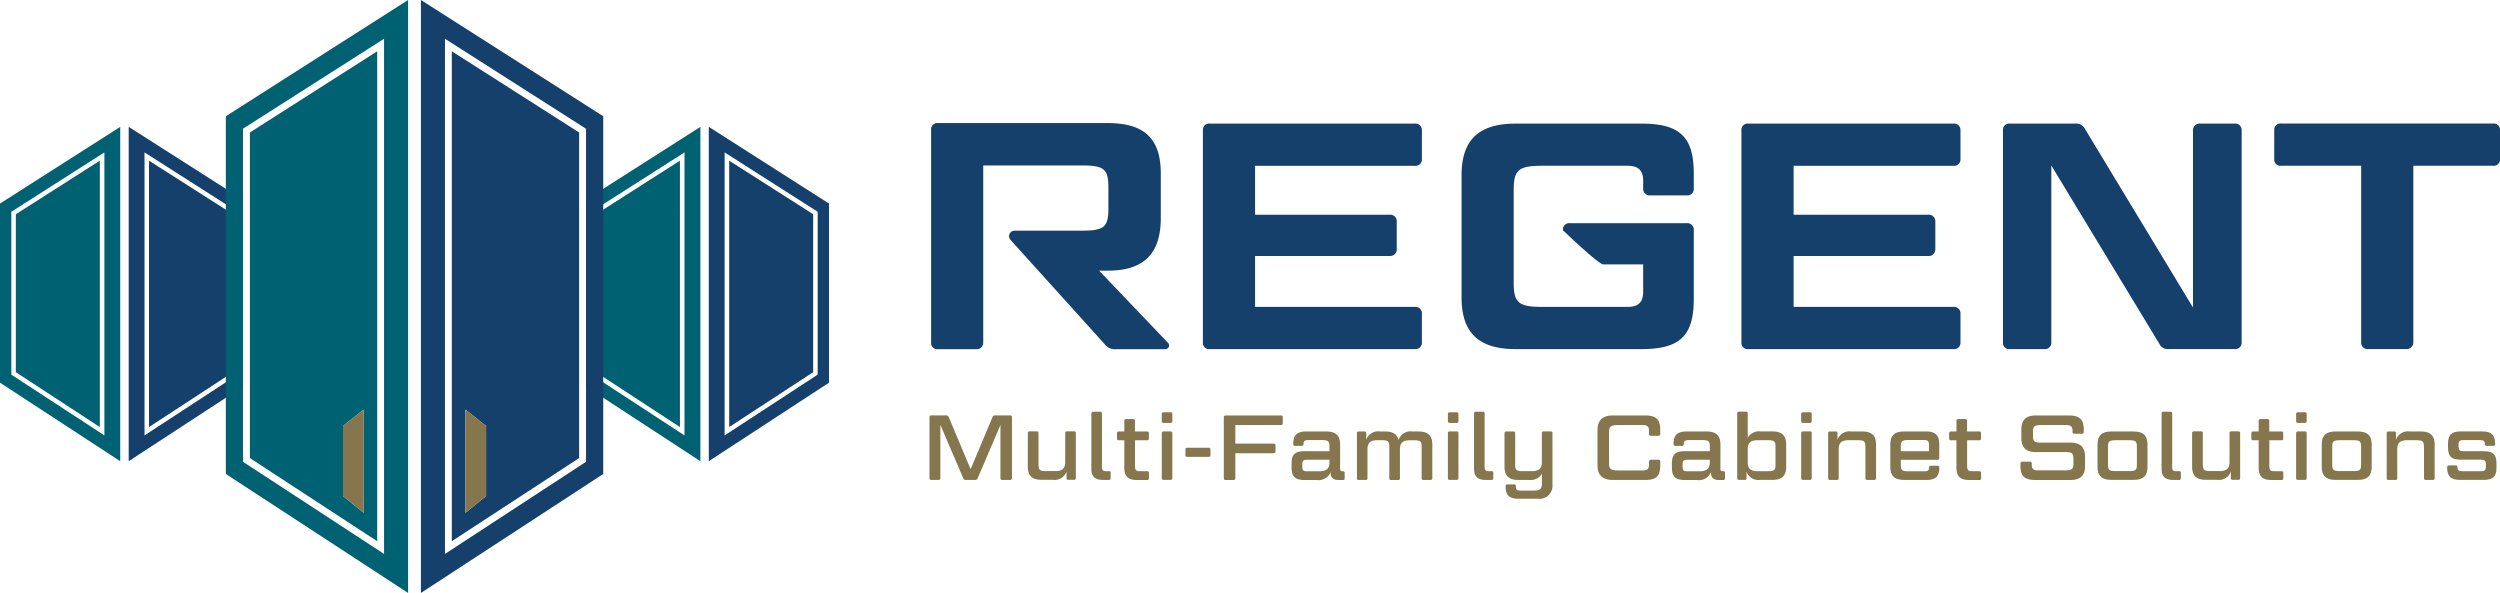 <svg xmlns="http://www.w3.org/2000/svg" width="383.68" height="91" viewBox="0 0 383.68 91"><g transform="translate(-0.49)"><path d="M145.67,63.75a.4.4,0,0,1,.43.27l3.35,7.99,3.36-7.99a.391.391,0,0,1,.43-.27h2.26a.265.265,0,0,1,.3.3v9.31a.265.265,0,0,1-.3.3h-1.16a.272.272,0,0,1-.31-.3V65.23l-3.49,8.16a.391.391,0,0,1-.43.27h-1.36a.382.382,0,0,1-.43-.27l-3.51-8.18v8.15a.272.272,0,0,1-.31.3h-1.06a.265.265,0,0,1-.3-.3V64.05a.265.265,0,0,1,.3-.3h2.23Z" fill="#85764e"></path><path d="M159.88,71.3c0,.83.17,1,1.18,1h1.36c1.14,0,1.55-.42,1.55-1.39V66.47a.246.246,0,0,1,.28-.27h1.08a.239.239,0,0,1,.27.27v6.9a.243.243,0,0,1-.27.27h-.89a.235.235,0,0,1-.27-.27v-.98a1.943,1.943,0,0,1-2.09,1.25h-1.72c-1.46,0-2.13-.62-2.13-2.02V66.47a.25.25,0,0,1,.28-.27h1.08c.18,0,.28.08.28.27V71.3Z" fill="#85764e"></path><path d="M170.67,72.31a.239.239,0,0,1,.27.27v.81a.243.243,0,0,1-.27.27h-.82c-1.33,0-1.87-.51-1.87-1.78V63.46a.25.25,0,0,1,.28-.27h1.08a.235.235,0,0,1,.27.27v8.22c0,.48.16.64.72.64h.34Z" fill="#85764e"></path><path d="M174.68,67.56v3.88c0,.74.16.88.81.88h1.06a.235.235,0,0,1,.27.27v.81a.235.235,0,0,1-.27.27h-1.52c-1.4,0-1.99-.55-1.99-1.9v-4.2h-.85a.239.239,0,0,1-.27-.27v-.81a.243.243,0,0,1,.27-.27h.85V64.59a.243.243,0,0,1,.27-.27h1.08c.18,0,.28.08.28.27v1.63h1.87a.235.235,0,0,1,.27.27v.81a.235.235,0,0,1-.27.27h-1.86Z" fill="#85764e"></path><path d="M178.79,63.54c0-.18.08-.27.28-.27h1.06c.2,0,.28.08.28.27v1.1c0,.17-.08.27-.28.27h-1.06c-.2,0-.28-.1-.28-.27Zm0,2.94c0-.18.08-.27.28-.27h1.06c.2,0,.28.08.28.27v6.9c0,.18-.08.27-.28.27h-1.06c-.2,0-.28-.08-.28-.27Z" fill="#85764e"></path><path d="M182.69,70.12c-.18,0-.27-.08-.27-.25v-.91c0-.17.08-.25.27-.25h3.29c.18,0,.28.08.28.25v.91c0,.17-.1.25-.28.25Z" fill="#85764e"></path><path d="M190.08,68.08h5.85a.272.272,0,0,1,.31.3v.88a.281.281,0,0,1-.31.3h-5.85v3.81a.272.272,0,0,1-.31.3h-1.16a.265.265,0,0,1-.3-.3V64.06a.265.265,0,0,1,.3-.3h8.44a.272.272,0,0,1,.31.3v.88a.281.281,0,0,1-.31.3h-6.97Z" fill="#85764e"></path><path d="M198.71,71.77v-.64c0-1.44.57-1.88,1.97-1.88h3.85v-.71c0-.82-.18-1-1.19-1h-2.1c-.45,0-.7.14-.7.57v.07c0,.17-.08.25-.27.25h-1.02c-.18,0-.28-.08-.28-.25V68.1c0-1.33.58-1.88,1.97-1.88h3.11c1.45,0,2.11.62,2.11,2.02v3.75c0,.23.1.33.34.33h.09a.235.235,0,0,1,.27.27v.81a.235.235,0,0,1-.27.27h-.68c-.87,0-1.21-.44-1.21-1.13v-.1a1.949,1.949,0,0,1-2.09,1.23h-1.93C199.28,73.65,198.71,73.17,198.71,71.77Zm5.82-.83v-.38h-3.46c-.47,0-.71.14-.71.59v.57c0,.45.21.61.71.61h1.92C204.11,72.32,204.53,71.88,204.53,70.94Z" fill="#85764e"></path><path d="M213.71,68.56c0-.83-.18-1-1.19-1h-.61c-1.14,0-1.55.42-1.55,1.39v4.44c0,.18-.08.27-.28.27h-1.06c-.2,0-.28-.08-.28-.27v-6.9c0-.18.08-.27.28-.27h.88a.235.235,0,0,1,.27.27v1a1.923,1.923,0,0,1,2.09-1.27h.82c1.19,0,1.84.42,2.04,1.34a1.913,1.913,0,0,1,2.11-1.34h.95c1.48,0,2.13.62,2.13,2.02v5.15a.246.246,0,0,1-.28.27h-1.08a.246.246,0,0,1-.28-.27V68.57c0-.83-.17-1-1.18-1h-.6c-1.13,0-1.55.42-1.55,1.39V73.4a.25.25,0,0,1-.28.27h-1.08a.235.235,0,0,1-.27-.27Z" fill="#85764e"></path><path d="M222.7,63.54c0-.18.08-.27.28-.27h1.06c.2,0,.28.08.28.27v1.1c0,.17-.08.27-.28.27h-1.06c-.2,0-.28-.1-.28-.27Zm0,2.94c0-.18.08-.27.28-.27h1.06c.2,0,.28.08.28.27v6.9c0,.18-.08.27-.28.27h-1.06c-.2,0-.28-.08-.28-.27Z" fill="#85764e"></path><path d="M229.4,72.31a.239.239,0,0,1,.27.27v.81a.243.243,0,0,1-.27.27h-.82c-1.33,0-1.87-.51-1.87-1.78V63.46a.25.25,0,0,1,.28-.27h1.08a.235.235,0,0,1,.27.27v8.22c0,.48.16.64.72.64h.34Z" fill="#85764e"></path><path d="M233.53,76.54c-1.38,0-1.97-.51-1.97-1.84v-.11c0-.17.1-.25.28-.25h1.02c.18,0,.28.08.28.25v.16c0,.4.21.54.67.54h2.04c1.02,0,1.28-.25,1.28-1.12V72.71a2.038,2.038,0,0,1-1.96.95h-1.65c-1.46,0-2.13-.62-2.13-2.02V66.49a.25.25,0,0,1,.28-.27h1.08c.18,0,.28.08.28.27v4.82c0,.83.17,1,1.18,1h1.36c1.14,0,1.55-.42,1.55-1.39V66.48a.246.246,0,0,1,.28-.27h1.08a.239.239,0,0,1,.27.27v7.85a2.013,2.013,0,0,1-2.3,2.21Z" fill="#85764e"></path><path d="M254.99,70.54a.269.269,0,0,1,.3.3v.61c0,1.61-.62,2.21-2.3,2.21h-4.95c-1.6,0-2.38-.72-2.38-2.26V66.02c0-1.53.78-2.26,2.38-2.26h4.95c1.67,0,2.3.61,2.3,2.21v.61a.265.265,0,0,1-.3.3h-1.12a.272.272,0,0,1-.31-.3v-.51c0-.57-.26-.83-.88-.83h-3.82c-1.18,0-1.43.21-1.43,1.19v4.58c0,.98.26,1.19,1.43,1.19h3.82c.62,0,.88-.27.88-.83v-.51a.281.281,0,0,1,.31-.3h1.12Z" fill="#85764e"></path><path d="M257.08,71.77v-.64c0-1.44.57-1.88,1.97-1.88h3.85v-.71c0-.82-.18-1-1.19-1h-2.1c-.45,0-.7.14-.7.57v.07c0,.17-.08.25-.27.25h-1.02c-.18,0-.28-.08-.28-.25V68.1c0-1.33.58-1.88,1.97-1.88h3.11c1.45,0,2.11.62,2.11,2.02v3.75c0,.23.1.33.34.33h.09a.235.235,0,0,1,.27.27v.81a.235.235,0,0,1-.27.27h-.68c-.87,0-1.21-.44-1.21-1.13v-.1a1.949,1.949,0,0,1-2.09,1.23h-1.93C257.64,73.65,257.08,73.17,257.08,71.77Zm5.81-.83v-.38h-3.46c-.47,0-.71.14-.71.59v.57c0,.45.21.61.71.61h1.92C262.47,72.32,262.89,71.88,262.89,70.94Z" fill="#85764e"></path><path d="M274.62,68.24v3.39c0,1.4-.65,2.02-2.11,2.02h-1.89a1.92,1.92,0,0,1-2.09-1.26v.99a.235.235,0,0,1-.27.27h-.88c-.2,0-.28-.08-.28-.27V63.45c0-.18.08-.27.28-.27h1.06c.2,0,.28.08.28.27v3.72a2.006,2.006,0,0,1,1.97-.96h1.8C273.96,66.21,274.62,66.83,274.62,68.24Zm-1.64,3.06V68.56c0-.83-.18-1-1.18-1h-1.53c-1.13,0-1.55.42-1.55,1.39v1.98c0,.96.41,1.39,1.55,1.39h1.53C272.8,72.31,272.98,72.14,272.98,71.3Z" fill="#85764e"></path><path d="M276.92,63.54c0-.18.08-.27.28-.27h1.06c.2,0,.28.08.28.27v1.1c0,.17-.08.27-.28.27H277.2c-.2,0-.28-.1-.28-.27Zm0,2.94c0-.18.08-.27.28-.27h1.06c.2,0,.28.08.28.27v6.9c0,.18-.08.27-.28.27H277.2c-.2,0-.28-.08-.28-.27Z" fill="#85764e"></path><path d="M286.77,68.56c0-.83-.18-1-1.19-1h-1.35c-1.14,0-1.55.42-1.55,1.39v4.44c0,.18-.08.27-.28.27h-1.06c-.2,0-.28-.08-.28-.27v-6.9c0-.18.08-.27.28-.27h.88a.235.235,0,0,1,.27.27v1a1.923,1.923,0,0,1,2.09-1.27h1.72c1.46,0,2.11.62,2.11,2.02v5.15a.243.243,0,0,1-.27.27h-1.08c-.18,0-.28-.08-.28-.27V68.56Z" fill="#85764e"></path><path d="M292.71,73.65c-1.46,0-2.11-.62-2.11-2.02V68.24c0-1.4.65-2.02,2.11-2.02h3.43c1.35,0,1.97.58,1.97,1.9V70.3a.243.243,0,0,1-.27.27h-5.63v.76c0,.83.18,1,1.21,1h2.43c.47,0,.7-.14.7-.57v-.01c0-.17.08-.27.28-.27h1.02a.247.247,0,0,1,.27.27v.03c0,1.33-.58,1.88-1.97,1.88h-3.44Zm-.49-4.4h4.31V68.17c0-.48-.25-.64-.74-.64h-2.37c-1.02,0-1.21.18-1.21,1v.72Z" fill="#85764e"></path><path d="M302.39,67.56v3.88c0,.74.16.88.81.88h1.06a.235.235,0,0,1,.27.27v.81a.235.235,0,0,1-.27.27h-1.52c-1.41,0-1.99-.55-1.99-1.9v-4.2h-.85a.239.239,0,0,1-.27-.27v-.81a.243.243,0,0,1,.27-.27h.85V64.59a.243.243,0,0,1,.27-.27h1.08c.18,0,.28.08.28.27v1.63h1.87a.235.235,0,0,1,.27.27v.81a.235.235,0,0,1-.27.27h-1.86Z" fill="#85764e"></path><path d="M312,70.84a.286.286,0,0,1,.31.3v.21c0,.57.25.83.87.83h4.3c1.02,0,1.22-.2,1.22-1.03v-.72c0-.83-.2-1.05-1.22-1.05h-4.51c-1.55,0-2.26-.69-2.26-2.16v-1.3c0-1.47.71-2.16,2.26-2.16h5.02c1.67,0,2.3.61,2.3,2.21v.3a.277.277,0,0,1-.31.3h-1.11a.277.277,0,0,1-.31-.3v-.2c0-.57-.26-.83-.88-.83h-3.97c-1.01,0-1.22.21-1.22,1.03v.61c0,.83.21,1.05,1.22,1.05h4.51c1.55,0,2.27.69,2.27,2.16v1.42c0,1.47-.72,2.16-2.27,2.16h-5.34c-1.67,0-2.31-.59-2.31-2.21v-.31a.281.281,0,0,1,.31-.3H312Z" fill="#85764e"></path><path d="M330.07,71.63c0,1.4-.65,2.02-2.11,2.02h-3.45c-1.46,0-2.11-.62-2.11-2.02V68.24c0-1.4.65-2.02,2.11-2.02h3.45c1.46,0,2.11.62,2.11,2.02Zm-1.63-3.07c0-.83-.18-1-1.19-1h-2.03c-1.02,0-1.21.17-1.21,1V71.3c0,.83.18,1,1.21,1h2.03c1.01,0,1.19-.17,1.19-1Z" fill="#85764e"></path><path d="M334.92,72.31a.239.239,0,0,1,.27.27v.81a.243.243,0,0,1-.27.27h-.82c-1.33,0-1.87-.51-1.87-1.78V63.46a.25.25,0,0,1,.28-.27h1.08a.235.235,0,0,1,.27.27v8.22c0,.48.16.64.72.64h.34Z" fill="#85764e"></path><path d="M338.57,71.3c0,.83.17,1,1.18,1h1.36c1.13,0,1.55-.42,1.55-1.39V66.47a.246.246,0,0,1,.28-.27h1.08a.239.239,0,0,1,.27.27v6.9a.243.243,0,0,1-.27.27h-.89a.235.235,0,0,1-.27-.27v-.98a1.943,1.943,0,0,1-2.09,1.25h-1.72c-1.46,0-2.13-.62-2.13-2.02V66.47a.25.25,0,0,1,.28-.27h1.08c.18,0,.28.08.28.27V71.3Z" fill="#85764e"></path><path d="M348.77,67.56v3.88c0,.74.16.88.81.88h1.06a.235.235,0,0,1,.27.27v.81a.235.235,0,0,1-.27.27h-1.52c-1.41,0-1.99-.55-1.99-1.9v-4.2h-.85a.239.239,0,0,1-.27-.27v-.81a.243.243,0,0,1,.27-.27h.85V64.59a.243.243,0,0,1,.27-.27h1.08c.18,0,.28.08.28.27v1.63h1.87a.235.235,0,0,1,.27.27v.81a.235.235,0,0,1-.27.27h-1.86Z" fill="#85764e"></path><path d="M352.88,63.54c0-.18.09-.27.28-.27h1.06c.2,0,.28.08.28.27v1.1c0,.17-.08.27-.28.27h-1.06c-.2,0-.28-.1-.28-.27Zm0,2.94c0-.18.09-.27.28-.27h1.06c.2,0,.28.08.28.27v6.9c0,.18-.08.27-.28.27h-1.06c-.2,0-.28-.08-.28-.27Z" fill="#85764e"></path><path d="M364.48,71.63c0,1.4-.65,2.02-2.11,2.02h-3.45c-1.46,0-2.11-.62-2.11-2.02V68.24c0-1.4.65-2.02,2.11-2.02h3.45c1.46,0,2.11.62,2.11,2.02Zm-1.63-3.07c0-.83-.18-1-1.19-1h-2.03c-1.02,0-1.21.17-1.21,1V71.3c0,.83.18,1,1.21,1h2.03c1.01,0,1.19-.17,1.19-1Z" fill="#85764e"></path><path d="M372.49,68.56c0-.83-.18-1-1.19-1h-1.35c-1.13,0-1.55.42-1.55,1.39v4.44c0,.18-.08.27-.28.27h-1.06c-.2,0-.28-.08-.28-.27v-6.9c0-.18.09-.27.28-.27h.88a.235.235,0,0,1,.27.27v1a1.923,1.923,0,0,1,2.09-1.27h1.72c1.46,0,2.12.62,2.12,2.02v5.15a.243.243,0,0,1-.27.27h-1.08c-.18,0-.28-.08-.28-.27V68.56Z" fill="#85764e"></path><path d="M377.83,68.66c0,.44.23.59.71.59h3.12c1.4,0,1.97.44,1.97,1.88v.64c0,1.4-.57,1.88-1.97,1.88h-3.63c-1.39,0-1.97-.55-1.97-1.87v-.1c0-.17.11-.25.28-.25h1.02c.18,0,.28.08.28.25v.07c0,.42.23.57.7.57h2.95c.48,0,.71-.16.71-.61v-.54c0-.44-.23-.62-.71-.62h-3.14c-1.39,0-1.96-.44-1.96-1.88v-.58c0-1.39.57-1.88,1.96-1.88h3.33c1.36,0,1.94.55,1.94,1.87v.1c0,.17-.08.25-.27.25h-1.04c-.17,0-.27-.08-.27-.25v-.07c0-.41-.23-.57-.7-.57h-2.62c-.48,0-.71.16-.71.61v.51Z" fill="#85764e"></path><path d="M217.62,18.97a.981.981,0,0,1,1.09,1.04v4.4a.976.976,0,0,1-1.09,1.04H193.11v7.51h20.61A.989.989,0,0,1,214.85,34v4.25a1.013,1.013,0,0,1-1.13,1.04H193.11V47.1h24.51a.981.981,0,0,1,1.09,1.04v4.4a.976.976,0,0,1-1.09,1.04H186.19a.958.958,0,0,1-1.09-1.04V20.01a.954.954,0,0,1,1.09-1.04h31.43Z" fill="#15406c"></path><path d="M253.76,29.99a1,1,0,0,1-1.09-1.09V27.71c0-1.53-.74-2.27-2.37-2.27H237.2c-3.66,0-4.4.64-4.4,3.71V43.39c0,3.06.74,3.71,4.4,3.71h13.1c1.63,0,2.37-.74,2.37-2.27V40.58h-6.12c-.74,0-6.19-5.24-6.19-5.24a.973.973,0,0,1,1.09-1.09h17.9a1,1,0,0,1,1.09,1.09V45.87c0,5.68-2.12,7.71-8.06,7.71H233.1c-5.63,0-8.3-2.47-8.3-7.91V26.88c0-5.44,2.67-7.91,8.3-7.91h19.28c5.93,0,8.06,2.03,8.06,7.71V28.9a1,1,0,0,1-1.09,1.09Z" fill="#15406c"></path><path d="M300.28,18.97a.981.981,0,0,1,1.09,1.04v4.4a.981.981,0,0,1-1.09,1.04H275.76v7.51h20.61A1,1,0,0,1,297.51,34v4.25a1.016,1.016,0,0,1-1.14,1.04H275.76V47.1h24.52a.981.981,0,0,1,1.09,1.04v4.4a.981.981,0,0,1-1.09,1.04H268.84a.958.958,0,0,1-1.09-1.04V20.01a.958.958,0,0,1,1.09-1.04h31.44Z" fill="#15406c"></path><path d="M333.4,53.57a1.45,1.45,0,0,1-1.53-.84L315.31,25.4V52.54a.981.981,0,0,1-1.09,1.04h-5.24a.958.958,0,0,1-1.09-1.04V20.01a.958.958,0,0,1,1.09-1.04h9.98a1.519,1.519,0,0,1,1.53.84l16.56,27.38V20.01a1.021,1.021,0,0,1,1.14-1.04h5.24a.981.981,0,0,1,1.09,1.04V52.53a.976.976,0,0,1-1.09,1.04H333.4Z" fill="#15406c"></path><path d="M362.87,25.44H350.61a.958.958,0,0,1-1.09-1.04V20a.958.958,0,0,1,1.09-1.04h32.47A.958.958,0,0,1,384.17,20v4.4a.954.954,0,0,1-1.09,1.04H370.87V52.53a1.021,1.021,0,0,1-1.14,1.04h-5.78a.981.981,0,0,1-1.09-1.04V25.44Z" fill="#15406c"></path><path d="M179.68,52.55,169.17,41.54h1.34c5.65,0,8.13-2.73,8.13-8.08V26.62c0-5.31-2.48-7.73-8.13-7.73H144.48a.958.958,0,0,0-1.09,1.04V52.55a.954.954,0,0,0,1.09,1.04h5.8a1,1,0,0,0,1.11-.96V25.39h15.15c3.47,0,4.06.59,4.06,3.47v3.07c0,2.88-.6,3.47-4.06,3.47H156.2a.846.846,0,0,0-.63,1.41L170.01,52.8a1.964,1.964,0,0,0,1.84.79h7.49A.576.576,0,0,0,179.68,52.55Z" fill="#15406c"></path><path d="M16.5,23.39,2.23,32.5v25l14.28,9.32V23.39Zm-.69,42.15L2.92,57.12V32.88l12.89-8.22Z" fill="none"></path><path d="M.49,58.73,18.94,70.78V19.47L.49,31.24ZM2.23,32.5l14.28-9.11V66.82L2.23,57.5Z" fill="#006172"></path><path d="M2.92,57.12l12.89,8.42V24.66L2.92,32.88Z" fill="#006172"></path><path d="M36.25,32.88,23.36,24.66V65.54l12.89-8.42Z" fill="#15406c"></path><path d="M20.24,19.47V70.78L37.79,59.32V30.66ZM36.95,57.5l-.16.1L22.67,66.82V23.39L36.95,32.5Z" fill="#15406c"></path><path d="M90.43,59.32l17.55,11.46V19.47L90.43,30.66Zm15.11-35.93V66.82L91.26,57.5v-25Z" fill="#006172"></path><path d="M104.84,24.66,91.95,32.88V57.12l12.89,8.42Z" fill="#006172"></path><path d="M109.27,19.47V70.78l18.45-12.05V31.24ZM125.98,57.5l-.16.1L111.7,66.82V23.39l14.28,9.11v25Z" fill="#15406c"></path><path d="M125.29,32.88,112.4,24.66V65.54l12.89-8.42Z" fill="#15406c"></path><path d="M58.38,7.87,38.84,20.33V70.3L58.38,83.06ZM56.31,78.71l-3.18-2.58V65.37l3.18-2.52Z" fill="#006172"></path><path d="M35.15,17.84v54.9L63.12,91V0ZM59.43,85.01,37.78,70.87V19.75L59.43,5.95Z" fill="#006172"></path><path d="M71.91,78.71l3.18-2.58V65.37l-3.18-2.52Z" fill="none"></path><path d="M89.37,20.33,69.83,7.87V83.06L89.37,70.3ZM75.09,76.13l-3.18,2.58V62.85l3.18,2.52Z" fill="#15406c"></path><path d="M65.09,0V91L93.07,72.74V17.84ZM90.43,70.87l-.24.16L68.78,85.01V5.95L90.43,19.76Z" fill="#15406c"></path><path d="M56.31,78.71l-3.18-2.58V65.37l3.18-2.52Z" fill="#85764e"></path><path d="M75.09,76.13l-3.18,2.58V62.85l3.18,2.52Z" fill="#85764e"></path></g></svg>